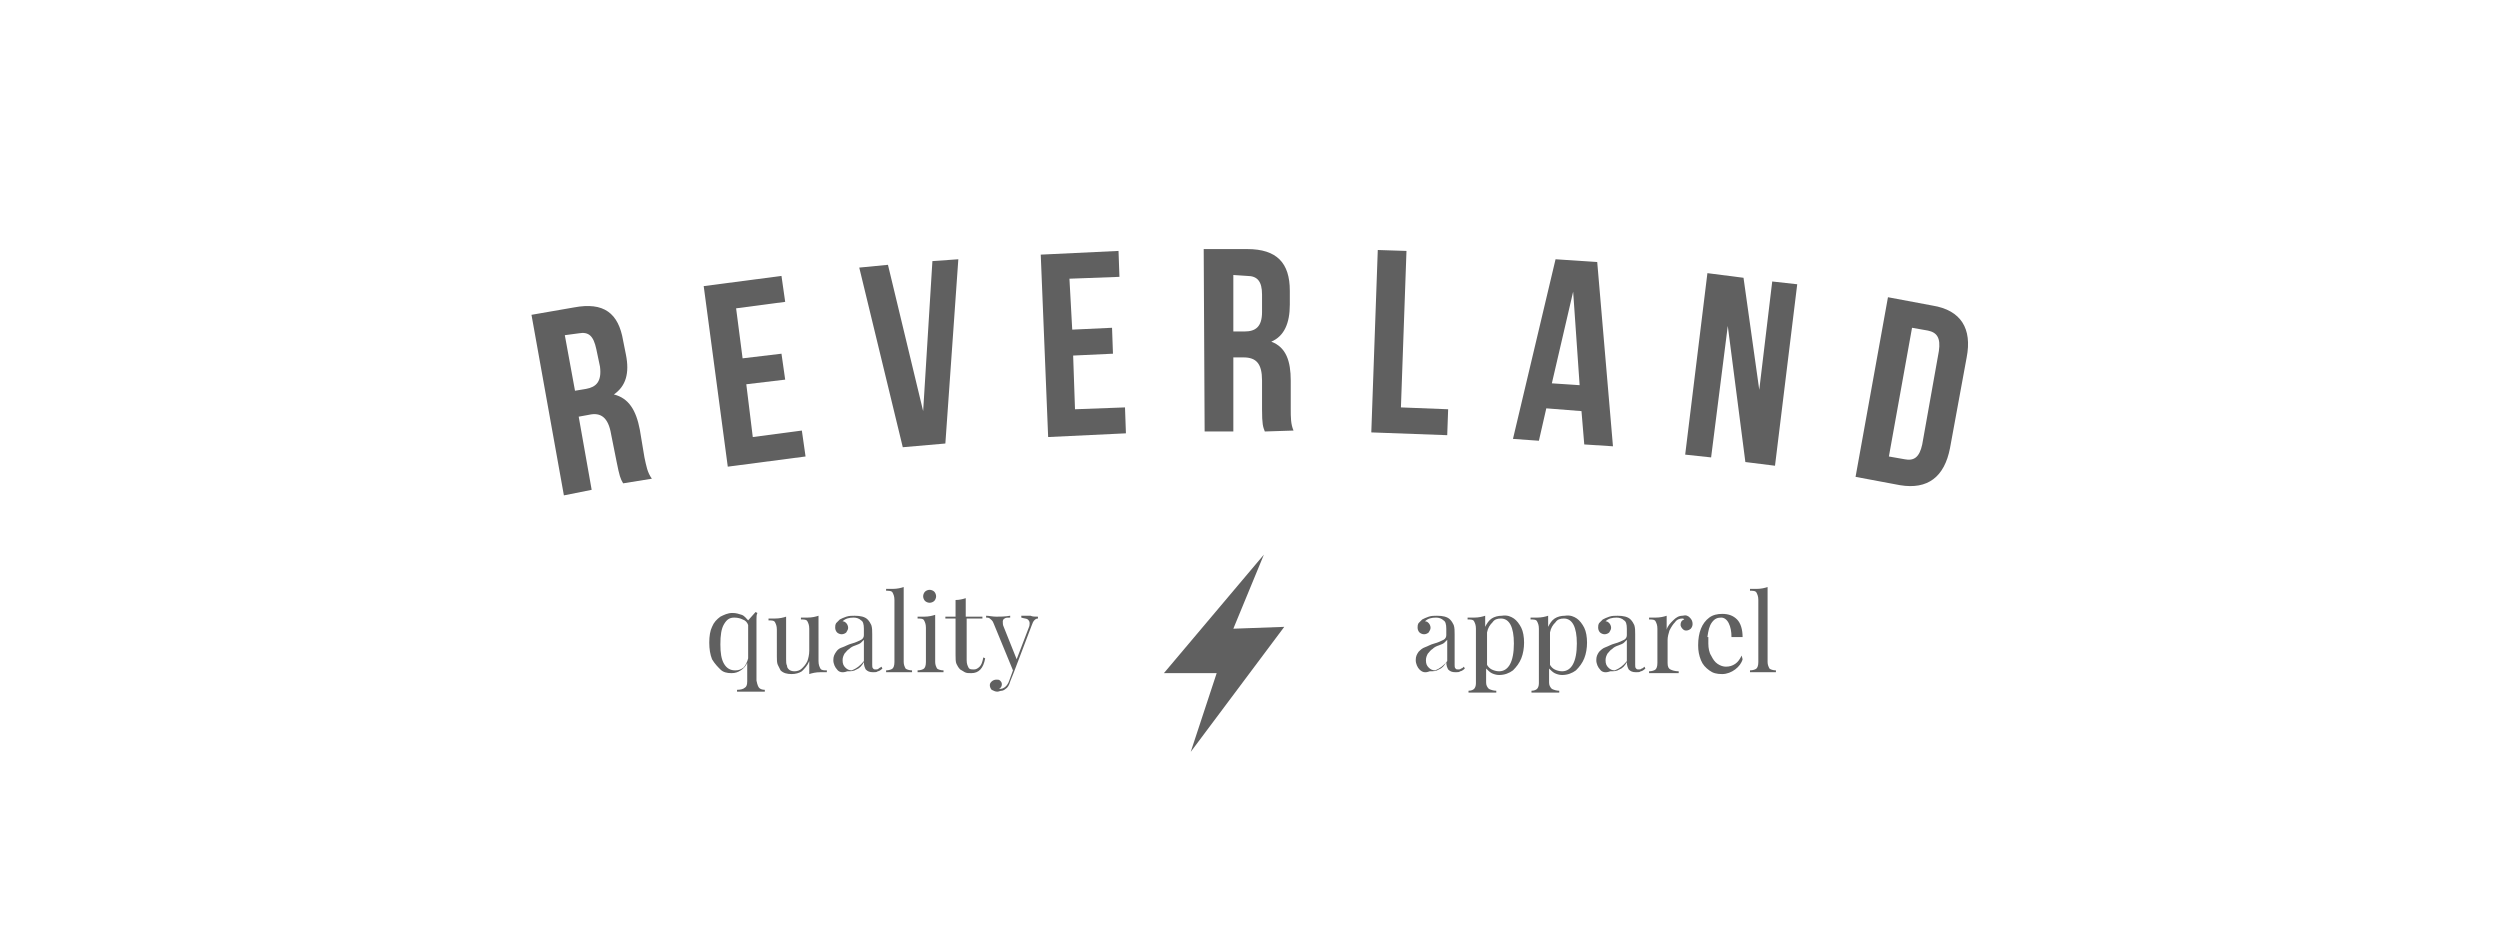 <?xml version="1.0" encoding="utf-8"?>
<!-- Generator: Adobe Illustrator 23.0.1, SVG Export Plug-In . SVG Version: 6.00 Build 0)  -->
<svg version="1.1" id="Layer_1" xmlns="http://www.w3.org/2000/svg" xmlns:xlink="http://www.w3.org/1999/xlink" x="0px" y="0px"
	 width="270px" height="100px" viewBox="0 0 270 100" style="enable-background:new 0 0 270 100;" xml:space="preserve">
<style type="text/css">
	.st0{fill:#606060;}
</style>
<g id="XMLID_152_">
	<g>
		<path class="st0" d="M67.3,52.2c-0.3-0.5-0.4-0.8-0.7-2.3l-0.6-3c-0.3-1.8-1.1-2.4-2.4-2.1L62.5,45l1.4,7.9l-3,0.6L57.4,34
			l4.6-0.8c3.2-0.6,4.8,0.6,5.3,3.6l0.3,1.5c0.4,2,0,3.4-1.3,4.3c1.6,0.4,2.4,1.7,2.8,3.8l0.5,3c0.2,0.9,0.3,1.6,0.8,2.3L67.3,52.2z
			 M61,36.2l1.1,6l1.2-0.2c1.1-0.2,1.7-0.8,1.5-2.4l-0.4-1.9c-0.3-1.4-0.8-1.9-1.9-1.7L61,36.2z"/>
		<path class="st0" d="M80.2,38.7l4.2-0.5l0.4,2.8l-4.2,0.5l0.7,5.7l5.3-0.7l0.4,2.8l-8.4,1.1L76,30.9l8.4-1.1l0.4,2.8l-5.3,0.7
			L80.2,38.7z"/>
		<path class="st0" d="M99.7,44.4l1-16.2l2.8-0.2l-1.4,19.9l-4.6,0.4l-4.7-19.4l3.1-0.3L99.7,44.4z"/>
		<path class="st0" d="M115.8,35.6l4.3-0.2l0.1,2.8l-4.3,0.2l0.2,5.8l5.4-0.2l0.1,2.8l-8.4,0.4l-0.8-19.7l8.4-0.4l0.1,2.8l-5.4,0.2
			L115.8,35.6z"/>
		<path class="st0" d="M136.6,46.6c-0.2-0.5-0.3-0.8-0.3-2.4v-3.1c0-1.8-0.6-2.5-2-2.5h-1.1v8h-3.1L130,26.9h4.7
			c3.2,0,4.6,1.5,4.6,4.5v1.5c0,2-0.6,3.4-2,4c1.6,0.6,2.1,2.1,2.1,4.2v3c0,1,0,1.7,0.3,2.4L136.6,46.6z M133.2,29.7v6.1h1.2
			c1.2,0,1.9-0.5,1.9-2.1v-1.9c0-1.4-0.5-2-1.6-2L133.2,29.7z"/>
		<path class="st0" d="M148.8,27l3.1,0.1L151.3,44l5.1,0.2l-0.1,2.8l-8.2-0.3L148.8,27z"/>
		<path class="st0" d="M174.2,48.2l-3.1-0.2l-0.3-3.6l-3.8-0.3l-0.8,3.5l-2.8-0.2L168,28l4.5,0.3L174.2,48.2z M167.6,41.4l3,0.2
			l-0.7-10.1L167.6,41.4z"/>
		<path class="st0" d="M186.6,35.2l-1.8,14.2l-2.8-0.3l2.4-19.6l3.9,0.5l1.7,12.1l1.4-11.7l2.7,0.3l-2.4,19.6l-3.2-0.4L186.6,35.2z"
			/>
		<path class="st0" d="M203.9,32.1l4.8,0.9c3.1,0.5,4.3,2.5,3.7,5.6l-1.8,9.8c-0.6,3.1-2.4,4.5-5.4,4l-4.8-0.9L203.9,32.1z
			 M206.5,35.4L204,49.3l1.7,0.3c1,0.2,1.6-0.2,1.9-1.6l1.8-10.1c0.2-1.4-0.2-2-1.2-2.2L206.5,35.4z"/>
	</g>
	<g id="XMLID_154_">
		<g id="XMLID_156_">
			<g>
				<g>
					<path class="st0" d="M82,74.3c0.1,0.1,0.3,0.2,0.6,0.2v0.2c-0.7,0-1.1,0-1.3,0c-0.2,0-0.7,0-1.4,0h-0.3v-0.2
						c0.4,0,0.7-0.1,0.8-0.2c0.2-0.1,0.3-0.3,0.3-0.7v-2c-0.2,0.4-0.4,0.6-0.7,0.8c-0.3,0.2-0.6,0.3-1,0.3c-0.5,0-0.9-0.1-1.2-0.4
						s-0.6-0.6-0.9-1.1c-0.2-0.5-0.3-1.1-0.3-1.8c0-0.7,0.1-1.3,0.3-1.7c0.2-0.5,0.5-0.8,0.9-1.1c0.4-0.2,0.8-0.4,1.3-0.4
						c0.4,0,0.7,0.1,1,0.2s0.5,0.4,0.7,0.6l0.8-0.9l0.2,0.1c-0.1,0.2-0.1,0.4-0.1,0.7v6.6C81.8,74,81.9,74.2,82,74.3z M80.3,72.1
						c0.2-0.2,0.4-0.6,0.5-1v-3.6c-0.1-0.3-0.3-0.5-0.6-0.6c-0.2-0.1-0.5-0.2-0.9-0.2c-0.5,0-0.8,0.2-1.1,0.7
						c-0.3,0.5-0.4,1.2-0.4,2.2c0,0.9,0.1,1.6,0.4,2.1s0.7,0.7,1.2,0.7C79.8,72.4,80,72.3,80.3,72.1z"/>
					<path class="st0" d="M88.4,71.4c0,0.4,0.1,0.6,0.2,0.8c0.1,0.2,0.4,0.2,0.7,0.2v0.2c-0.2,0-0.5,0-0.7,0c-0.5,0-0.9,0.1-1.2,0.2
						v-1.4c-0.2,0.5-0.5,0.8-0.8,1.1c-0.3,0.2-0.7,0.3-1.1,0.3c-0.5,0-0.9-0.1-1.2-0.4c-0.1-0.2-0.2-0.4-0.3-0.6
						c-0.1-0.2-0.1-0.6-0.1-0.9V68c0-0.4-0.1-0.6-0.2-0.8C83.6,67,83.3,67,83,67v-0.2c0.2,0,0.5,0,0.7,0c0.5,0,0.9-0.1,1.2-0.2v4.6
						c0,0.3,0,0.5,0.1,0.7c0,0.2,0.1,0.3,0.2,0.4s0.3,0.2,0.6,0.2c0.3,0,0.6-0.1,0.8-0.3c0.2-0.2,0.4-0.4,0.6-0.8
						c0.1-0.3,0.2-0.7,0.2-1.1v-2.4c0-0.4-0.1-0.6-0.2-0.8c-0.1-0.2-0.4-0.2-0.7-0.2v-0.2c0.2,0,0.5,0,0.7,0c0.5,0,0.9-0.1,1.2-0.2
						C88.4,66.5,88.4,71.4,88.4,71.4z"/>
					<path class="st0" d="M90.4,72.3c-0.2-0.2-0.4-0.6-0.4-1s0.1-0.6,0.3-0.9s0.4-0.4,0.7-0.5c0.3-0.1,0.6-0.3,1-0.4s0.8-0.3,1-0.4
						s0.3-0.3,0.3-0.5v-0.7c0-0.5-0.1-0.8-0.3-0.9c-0.2-0.2-0.5-0.3-0.8-0.3c-0.5,0-0.9,0.1-1.2,0.4c0.2,0,0.3,0.1,0.4,0.2
						s0.2,0.3,0.2,0.5s-0.1,0.3-0.2,0.5c-0.1,0.1-0.3,0.2-0.5,0.2s-0.4-0.1-0.5-0.2s-0.2-0.3-0.2-0.5s0-0.3,0.1-0.5
						c0.1-0.1,0.2-0.2,0.4-0.4c0.2-0.1,0.4-0.2,0.7-0.3c0.3-0.1,0.6-0.1,0.9-0.1c0.6,0,1.1,0.1,1.4,0.4c0.2,0.2,0.3,0.4,0.4,0.6
						c0.1,0.3,0.1,0.6,0.1,1v3.3c0,0.2,0,0.3,0.1,0.4s0.1,0.1,0.3,0.1c0.1,0,0.2,0,0.3-0.1s0.2-0.1,0.3-0.2l0.1,0.2
						c-0.2,0.2-0.4,0.3-0.5,0.3c-0.1,0.1-0.3,0.1-0.5,0.1c-0.4,0-0.6-0.1-0.8-0.3c-0.1-0.2-0.2-0.4-0.2-0.8
						c-0.2,0.4-0.5,0.7-0.8,0.8c-0.3,0.2-0.6,0.2-1,0.2C91,72.7,90.6,72.6,90.4,72.3z M93.3,71.4v-2.3c-0.1,0.1-0.2,0.2-0.3,0.3
						c-0.1,0.1-0.3,0.2-0.6,0.3c-0.3,0.1-0.5,0.2-0.7,0.4c-0.2,0.1-0.3,0.3-0.5,0.5C91.1,70.8,91,71,91,71.3c0,0.4,0.1,0.6,0.3,0.8
						c0.2,0.2,0.4,0.3,0.7,0.3C92.5,72.2,92.9,71.9,93.3,71.4z"/>
					<path class="st0" d="M97.6,71.5c0,0.3,0.1,0.5,0.2,0.7c0.1,0.1,0.4,0.2,0.7,0.2v0.2c-0.7,0-1.2,0-1.4,0c-0.2,0-0.7,0-1.4,0
						v-0.2c0.3,0,0.6-0.1,0.7-0.2s0.2-0.3,0.2-0.7v-6.7c0-0.4-0.1-0.6-0.2-0.8c-0.1-0.2-0.4-0.2-0.7-0.2v-0.2c0.2,0,0.5,0,0.7,0
						c0.5,0,0.9-0.1,1.2-0.2L97.6,71.5L97.6,71.5z"/>
					<path class="st0" d="M101,71.5c0,0.3,0.1,0.5,0.2,0.7c0.1,0.1,0.4,0.2,0.7,0.2v0.2c-0.7,0-1.2,0-1.4,0c-0.2,0-0.7,0-1.4,0v-0.2
						c0.3,0,0.6-0.1,0.7-0.2s0.2-0.3,0.2-0.7v-3.7c0-0.4-0.1-0.6-0.2-0.8c-0.1-0.2-0.4-0.2-0.7-0.2v-0.2c0.2,0,0.5,0,0.7,0
						c0.5,0,0.9-0.1,1.2-0.2L101,71.5L101,71.5z M100.9,63.9c0.1,0.1,0.2,0.3,0.2,0.5s-0.1,0.4-0.2,0.5s-0.3,0.2-0.5,0.2
						s-0.4-0.1-0.5-0.2s-0.2-0.3-0.2-0.5s0.1-0.4,0.2-0.5s0.3-0.2,0.5-0.2S100.8,63.8,100.9,63.9z"/>
					<path class="st0" d="M104.4,66.6h1.7v0.2h-1.7v4.5c0,0.4,0.1,0.6,0.2,0.8c0.1,0.2,0.3,0.2,0.6,0.2c0.2,0,0.4-0.1,0.6-0.3
						c0.2-0.2,0.3-0.5,0.4-1l0.2,0.1c-0.2,1.1-0.7,1.6-1.5,1.6c-0.3,0-0.5,0-0.7-0.1s-0.3-0.2-0.5-0.3c-0.2-0.2-0.3-0.4-0.4-0.6
						s-0.1-0.6-0.1-1v-3.9h-1.1v-0.2h1.1v-1.8c0.4,0,0.8-0.1,1.1-0.2v2C104.3,66.6,104.4,66.6,104.4,66.6z"/>
					<path class="st0" d="M112.1,66.6v0.2c-0.2,0-0.3,0.1-0.4,0.2s-0.2,0.3-0.3,0.6l-1.9,5l-0.4,1c-0.1,0.4-0.3,0.7-0.5,0.8
						c-0.1,0.1-0.3,0.2-0.4,0.2c-0.2,0-0.3,0.1-0.5,0.1s-0.4-0.1-0.6-0.2c-0.1-0.1-0.2-0.3-0.2-0.5s0.1-0.3,0.2-0.4s0.3-0.2,0.5-0.2
						s0.3,0,0.4,0.1s0.2,0.2,0.2,0.4c0,0.2-0.1,0.4-0.3,0.5c0,0,0,0,0.1,0c0.4,0,0.8-0.3,1-0.9l0.4-1.1l-2.1-5.1
						c-0.1-0.3-0.3-0.4-0.4-0.5s-0.3-0.1-0.4-0.1v-0.2c0.3,0,0.7,0.1,1.1,0.1s0.9,0,1.5-0.1v0.2c-0.3,0-0.5,0-0.6,0.1
						c-0.1,0-0.2,0.2-0.2,0.3c0,0.2,0,0.4,0.1,0.6l1.4,3.5l1.3-3.4c0.1-0.2,0.1-0.4,0.1-0.5c0-0.2-0.1-0.3-0.2-0.4s-0.4-0.1-0.7-0.2
						v-0.2c0.4,0,0.7,0,1,0C111.5,66.6,111.8,66.6,112.1,66.6z"/>
				</g>
			</g>
			<g>
				<g>
					<path class="st0" d="M153.3,72.3c-0.2-0.2-0.4-0.6-0.4-1s0.1-0.6,0.3-0.9c0.2-0.2,0.4-0.4,0.7-0.5s0.6-0.3,1-0.4s0.8-0.3,1-0.4
						s0.3-0.3,0.3-0.5v-0.7c0-0.5-0.1-0.8-0.3-0.9c-0.2-0.2-0.5-0.3-0.8-0.3c-0.5,0-0.9,0.1-1.2,0.4c0.2,0,0.3,0.1,0.4,0.2
						c0.1,0.1,0.2,0.3,0.2,0.5s-0.1,0.3-0.2,0.5c-0.1,0.1-0.3,0.2-0.5,0.2s-0.4-0.1-0.5-0.2s-0.2-0.3-0.2-0.5s0-0.3,0.1-0.5
						c0.1-0.1,0.2-0.2,0.4-0.4c0.2-0.1,0.4-0.2,0.7-0.3c0.3-0.1,0.6-0.1,0.9-0.1c0.6,0,1.1,0.1,1.4,0.4c0.2,0.2,0.3,0.4,0.4,0.6
						c0.1,0.3,0.1,0.6,0.1,1v3.3c0,0.2,0,0.3,0.1,0.4s0.1,0.1,0.3,0.1c0.1,0,0.2,0,0.3-0.1c0.1,0,0.2-0.1,0.3-0.2l0.1,0.2
						c-0.2,0.2-0.4,0.3-0.5,0.3c-0.1,0.1-0.3,0.1-0.5,0.1c-0.4,0-0.6-0.1-0.8-0.3c-0.1-0.2-0.2-0.4-0.2-0.8
						c-0.2,0.4-0.5,0.7-0.8,0.8c-0.3,0.2-0.6,0.2-1,0.2C153.9,72.7,153.6,72.6,153.3,72.3z M156.3,71.4v-2.3
						c-0.1,0.1-0.2,0.2-0.3,0.3c-0.1,0.1-0.3,0.2-0.6,0.3c-0.3,0.1-0.5,0.2-0.7,0.4c-0.2,0.1-0.3,0.3-0.5,0.5
						c-0.1,0.2-0.2,0.4-0.2,0.7c0,0.4,0.1,0.6,0.3,0.8c0.2,0.2,0.4,0.3,0.7,0.3C155.5,72.2,155.9,71.9,156.3,71.4z"/>
					<path class="st0" d="M163.5,66.8c0.3,0.2,0.6,0.6,0.8,1s0.3,1,0.3,1.6s-0.1,1.2-0.3,1.7s-0.5,0.9-0.9,1.3
						c-0.4,0.3-0.9,0.5-1.5,0.5c-0.3,0-0.6-0.1-0.8-0.2s-0.4-0.3-0.6-0.5v1.5c0,0.3,0.1,0.5,0.3,0.7c0.2,0.1,0.5,0.2,0.8,0.2v0.2
						h-0.3c-0.7,0-1.2,0-1.4,0s-0.6,0-1.3,0v-0.2c0.3,0,0.5-0.1,0.6-0.2s0.2-0.3,0.2-0.6v-5.9c0-0.4-0.1-0.6-0.2-0.8
						s-0.4-0.2-0.7-0.2v-0.2c0.2,0,0.5,0,0.7,0c0.5,0,0.9-0.1,1.2-0.2v1.2c0.2-0.4,0.4-0.7,0.7-0.9c0.3-0.2,0.7-0.3,1.1-0.3
						C162.8,66.4,163.2,66.6,163.5,66.8z M163.5,69.5c0-1.8-0.5-2.7-1.4-2.7c-0.4,0-0.7,0.1-0.9,0.4c-0.3,0.3-0.5,0.6-0.6,1.1v3.5
						c0.1,0.2,0.3,0.4,0.5,0.5s0.5,0.2,0.8,0.2C162.9,72.5,163.5,71.5,163.5,69.5z"/>
					<path class="st0" d="M170.3,66.8c0.3,0.2,0.6,0.6,0.8,1s0.3,1,0.3,1.6s-0.1,1.2-0.3,1.7s-0.5,0.9-0.9,1.3
						c-0.4,0.3-0.9,0.5-1.5,0.5c-0.3,0-0.6-0.1-0.8-0.2s-0.4-0.3-0.6-0.5v1.5c0,0.3,0.1,0.5,0.3,0.7c0.2,0.1,0.5,0.2,0.8,0.2v0.2
						h-0.3c-0.7,0-1.2,0-1.4,0s-0.6,0-1.3,0v-0.2c0.3,0,0.5-0.1,0.6-0.2s0.2-0.3,0.2-0.6v-5.9c0-0.4-0.1-0.6-0.2-0.8
						c-0.1-0.2-0.4-0.2-0.7-0.2v-0.2c0.2,0,0.5,0,0.7,0c0.5,0,0.9-0.1,1.2-0.2v1.2c0.2-0.4,0.4-0.7,0.7-0.9c0.3-0.2,0.7-0.3,1.1-0.3
						C169.6,66.4,170,66.6,170.3,66.8z M170.3,69.5c0-1.8-0.5-2.7-1.4-2.7c-0.4,0-0.7,0.1-0.9,0.4c-0.3,0.3-0.5,0.6-0.6,1.1v3.5
						c0.1,0.2,0.3,0.4,0.5,0.5s0.5,0.2,0.8,0.2C169.7,72.5,170.3,71.5,170.3,69.5z"/>
					<path class="st0" d="M172.8,72.3c-0.2-0.2-0.4-0.6-0.4-1s0.1-0.6,0.3-0.9c0.2-0.2,0.4-0.4,0.7-0.5s0.6-0.3,1-0.4s0.8-0.3,1-0.4
						s0.3-0.3,0.3-0.5v-0.7c0-0.5-0.1-0.8-0.3-0.9c-0.2-0.2-0.5-0.3-0.8-0.3c-0.5,0-0.9,0.1-1.2,0.4c0.2,0,0.3,0.1,0.4,0.2
						c0.1,0.1,0.2,0.3,0.2,0.5s-0.1,0.3-0.2,0.5c-0.1,0.1-0.3,0.2-0.5,0.2s-0.4-0.1-0.5-0.2s-0.2-0.3-0.2-0.5s0-0.3,0.1-0.5
						c0.1-0.1,0.2-0.2,0.4-0.4c0.2-0.1,0.4-0.2,0.7-0.3c0.3-0.1,0.6-0.1,0.9-0.1c0.6,0,1.1,0.1,1.4,0.4c0.2,0.2,0.3,0.4,0.4,0.6
						c0.1,0.3,0.1,0.6,0.1,1v3.3c0,0.2,0,0.3,0.1,0.4s0.1,0.1,0.3,0.1c0.1,0,0.2,0,0.3-0.1c0.1,0,0.2-0.1,0.3-0.2l0.1,0.2
						c-0.2,0.2-0.4,0.3-0.5,0.3c-0.1,0.1-0.3,0.1-0.5,0.1c-0.4,0-0.6-0.1-0.8-0.3c-0.1-0.2-0.2-0.4-0.2-0.8
						c-0.2,0.4-0.5,0.7-0.8,0.8c-0.3,0.2-0.6,0.2-1,0.2C173.4,72.7,173,72.6,172.8,72.3z M175.7,71.4v-2.3c-0.1,0.1-0.2,0.2-0.3,0.3
						c-0.1,0.1-0.3,0.2-0.6,0.3c-0.3,0.1-0.5,0.2-0.7,0.4c-0.2,0.1-0.3,0.3-0.5,0.5c-0.1,0.2-0.2,0.4-0.2,0.7c0,0.4,0.1,0.6,0.3,0.8
						s0.4,0.3,0.7,0.3C174.9,72.2,175.3,71.9,175.7,71.4z"/>
					<path class="st0" d="M182.5,66.7c0.2,0.2,0.3,0.4,0.3,0.7c0,0.2-0.1,0.4-0.2,0.5c-0.1,0.1-0.3,0.2-0.5,0.2s-0.3-0.1-0.4-0.2
						c-0.1-0.1-0.2-0.3-0.2-0.4c0-0.3,0.1-0.5,0.4-0.6c-0.1-0.1-0.1-0.1-0.2-0.1c-0.3,0-0.6,0.1-0.8,0.4c-0.2,0.2-0.4,0.5-0.6,0.9
						c-0.1,0.3-0.2,0.7-0.2,1v2.5c0,0.4,0.1,0.6,0.3,0.7s0.5,0.2,0.9,0.2v0.2H181c-0.8,0-1.3,0-1.5,0s-0.7,0-1.4,0v-0.2
						c0.3,0,0.6-0.1,0.7-0.2c0.1-0.1,0.2-0.3,0.2-0.7v-3.7c0-0.4-0.1-0.6-0.2-0.8c-0.1-0.2-0.4-0.2-0.7-0.2v-0.2c0.2,0,0.5,0,0.7,0
						c0.5,0,0.9-0.1,1.2-0.2V68c0.1-0.4,0.4-0.7,0.7-1s0.6-0.5,1-0.5C182.1,66.4,182.3,66.5,182.5,66.7z"/>
					<path class="st0" d="M188.2,71.2c-0.1,0.4-0.4,0.8-0.8,1.1s-0.9,0.5-1.4,0.5c-0.6,0-1-0.1-1.4-0.4s-0.7-0.6-0.9-1.1
						s-0.3-1-0.3-1.6c0-0.7,0.1-1.3,0.3-1.8s0.5-0.9,0.9-1.2c0.4-0.3,0.9-0.4,1.4-0.4c0.7,0,1.2,0.2,1.6,0.6
						c0.4,0.4,0.6,1.1,0.6,1.9h-3.7c0,0.2,0,0.5,0,0.7c0,0.5,0.1,1,0.3,1.3c0.2,0.4,0.4,0.7,0.7,0.9s0.6,0.3,0.9,0.3
						c0.4,0,0.7-0.1,1-0.3c0.3-0.2,0.5-0.5,0.7-0.9L188.2,71.2z M184.9,67.2c-0.3,0.4-0.4,0.9-0.5,1.6h2.6c0-0.6-0.1-1.1-0.3-1.5
						s-0.5-0.6-0.8-0.6C185.5,66.7,185.2,66.8,184.9,67.2z"/>
					<path class="st0" d="M190.9,71.5c0,0.3,0.1,0.5,0.2,0.7c0.1,0.1,0.4,0.2,0.7,0.2v0.2c-0.7,0-1.2,0-1.4,0s-0.7,0-1.4,0v-0.2
						c0.3,0,0.6-0.1,0.7-0.2c0.1-0.1,0.2-0.3,0.2-0.7v-6.7c0-0.4-0.1-0.6-0.2-0.8c-0.1-0.2-0.4-0.2-0.7-0.2v-0.2c0.2,0,0.5,0,0.7,0
						c0.5,0,0.9-0.1,1.2-0.2V71.5z"/>
				</g>
			</g>
		</g>
		<polygon id="XMLID_155_" class="st0" points="136.5,59.9 125.7,72.7 131.4,72.7 128.6,81.2 138.7,67.7 133.2,67.9 		"/>
	</g>
</g>
</svg>
